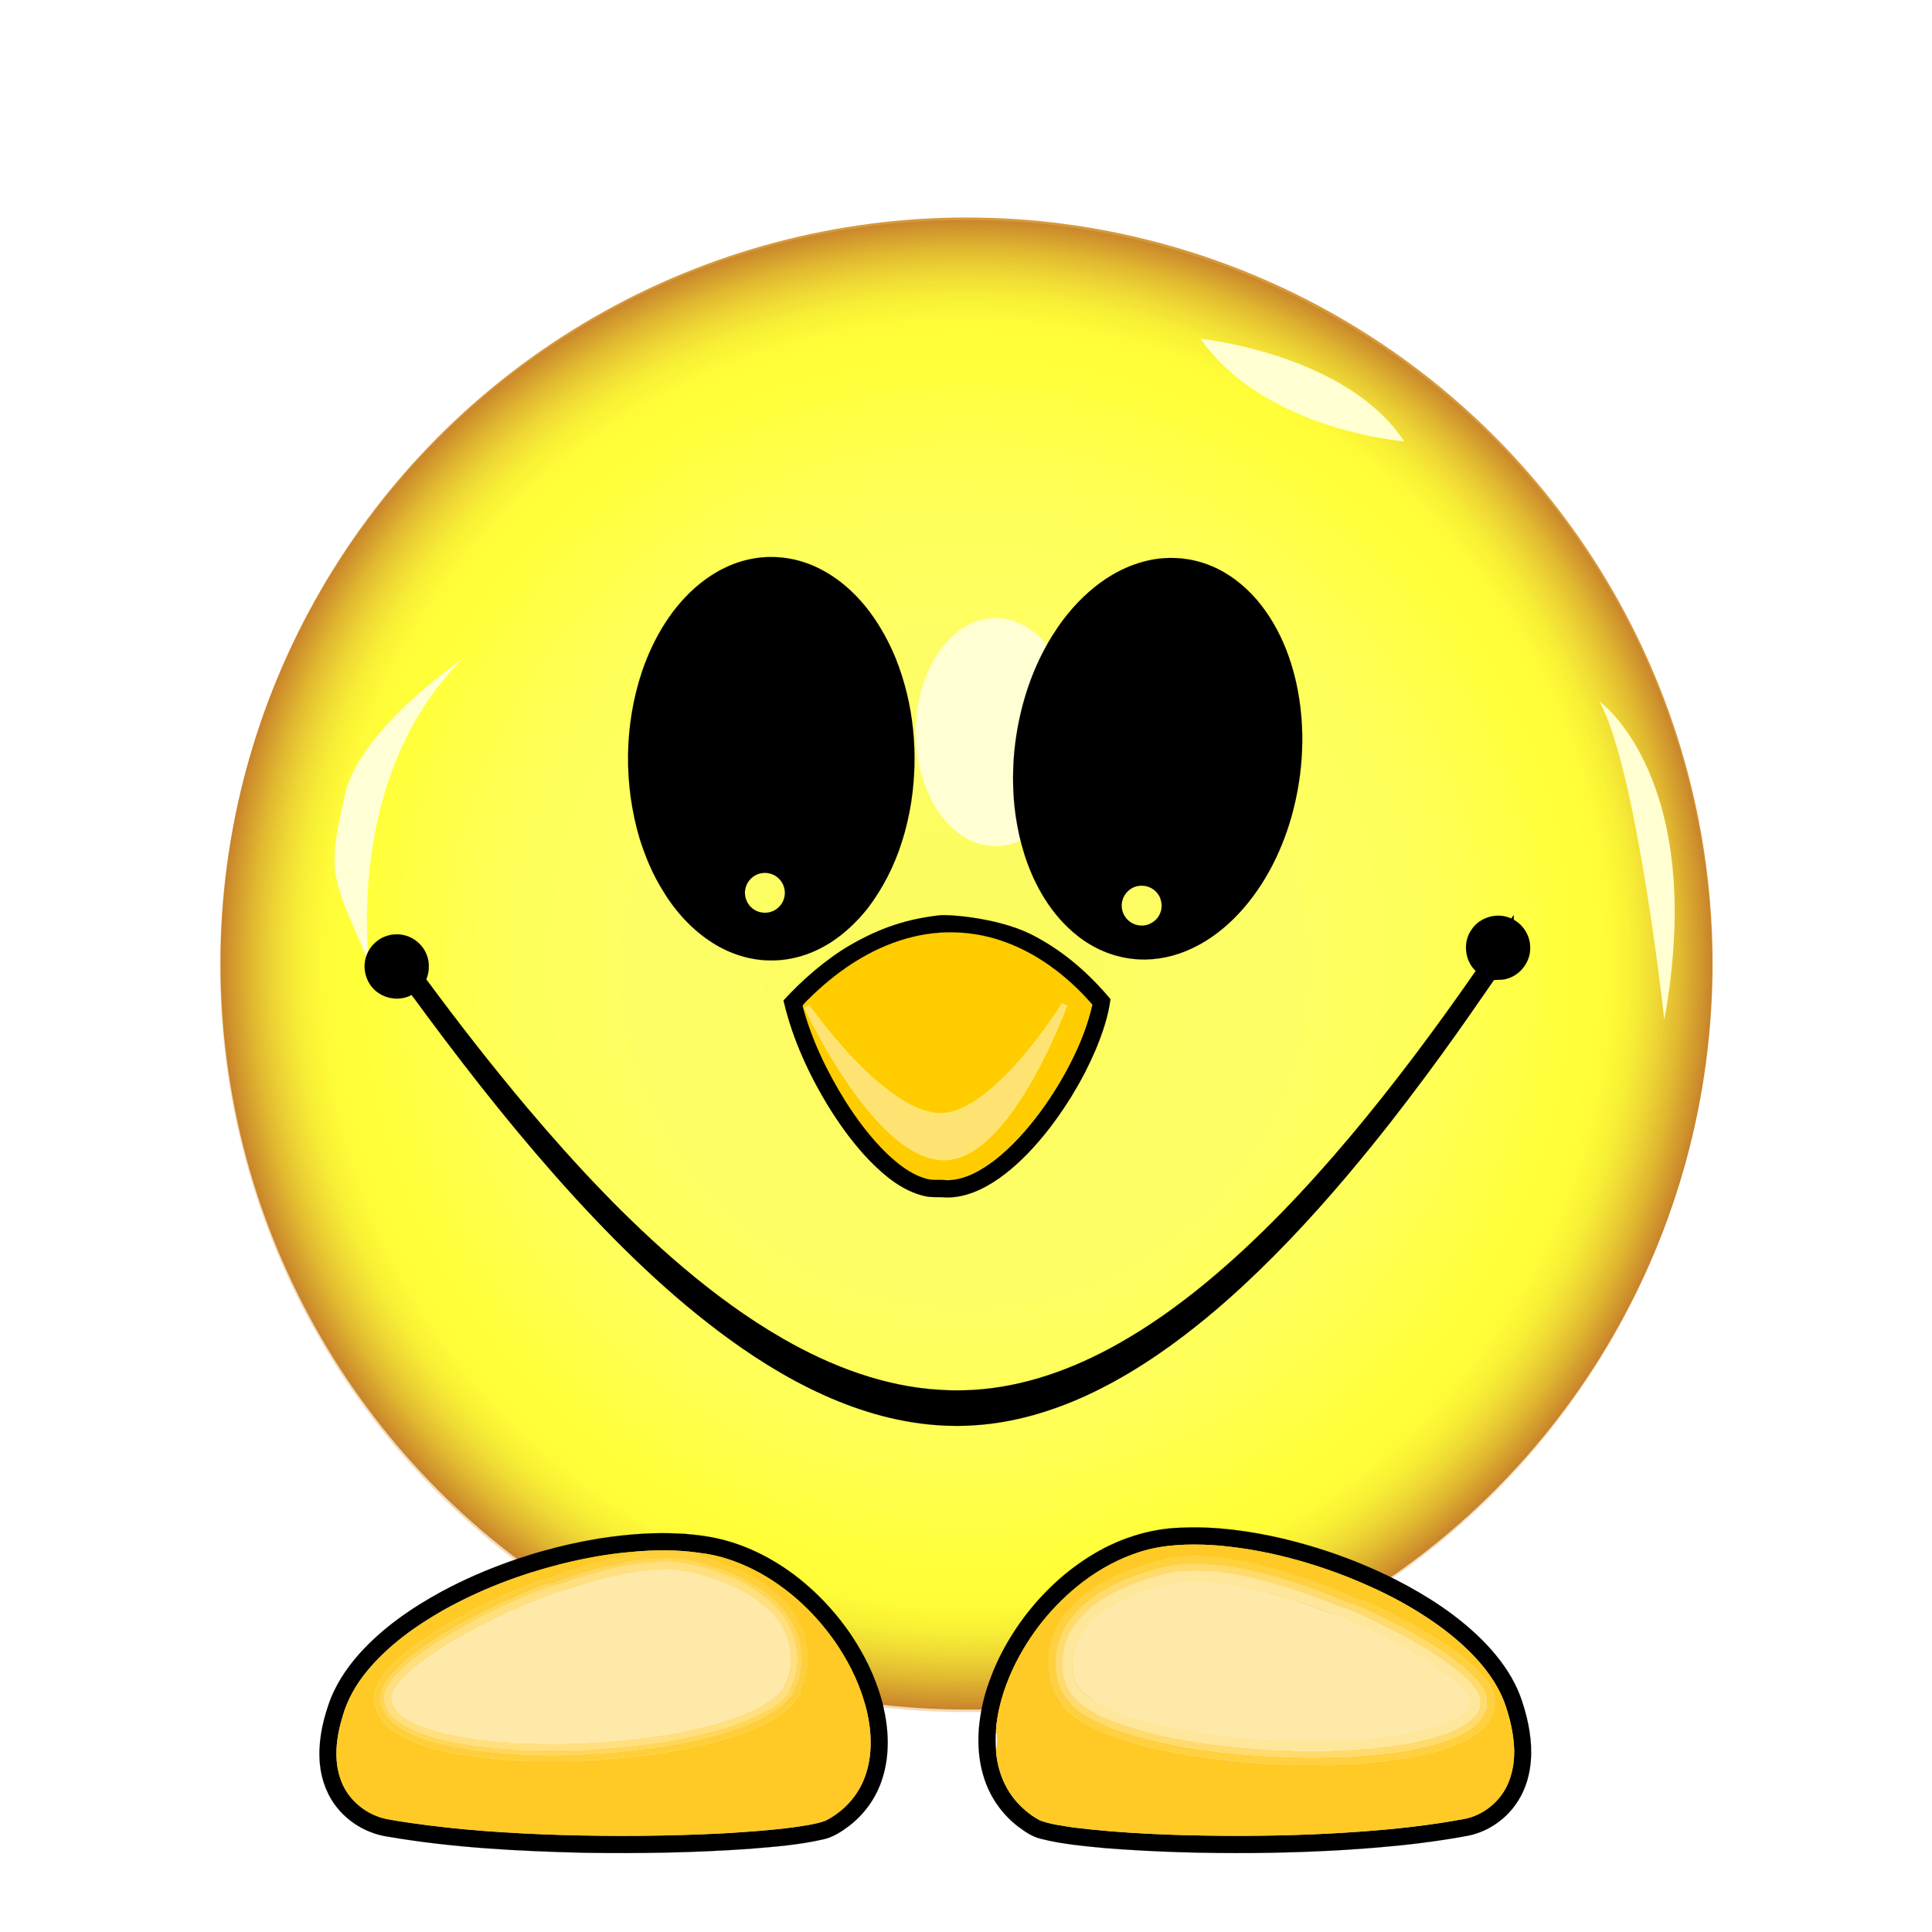 <?xml version="1.0" encoding="UTF-8"?>
<svg enable-background="new 0 0 1920 1920" version="1.1" viewBox="0 0 1920 1920" xml:space="preserve" xmlns="http://www.w3.org/2000/svg" xmlns:xlink="http://www.w3.org/1999/xlink"><defs><filter id="f" x="-.429" y="-.18" width="1.858" height="1.359" color-interpolation-filters="sRGB"><feGaussianBlur stdDeviation="22.602"/></filter><filter id="e" x="-.514" y="-.36" width="2.029" height="1.72" color-interpolation-filters="sRGB"><feGaussianBlur stdDeviation="34.006"/></filter><filter id="d" x="-.2" y="-.398" width="1.401" height="1.795" color-interpolation-filters="sRGB"><feGaussianBlur stdDeviation="16.899"/></filter><filter id="c" x="-.577" y="-.137" width="2.155" height="1.273" color-interpolation-filters="sRGB"><feGaussianBlur stdDeviation="18"/></filter><radialGradient id="a" cx="991.02" cy="960" r="741.4" gradientTransform="translate(-.571 2.451)" gradientUnits="userSpaceOnUse"><stop stop-color="#f5f530" offset="0"/><stop stop-color="#f8f864" offset=".329"/><stop stop-color="#f8f872" offset=".433"/><stop stop-color="#ffff5c" offset=".495"/><stop stop-color="#FFFF6F" offset=".622"/><stop stop-color="#FFFF58" offset=".756"/><stop stop-color="#FFFF4A" offset=".821"/><stop stop-color="#FEFC4A" offset=".863"/><stop stop-color="#F9F248" offset=".897"/><stop stop-color="#F2E046" offset=".928"/><stop stop-color="#E8C842" offset=".958"/><stop stop-color="#DBA93D" offset=".987"/><stop stop-color="#D4983B" offset="1"/></radialGradient><filter id="b" color-interpolation-filters="sRGB"><feBlend in2="SourceGraphic" mode="multiply" result="blend"/></filter></defs><radialGradient id="g" cx="991.02" cy="960" r="741.4" gradientUnits="userSpaceOnUse"><stop stop-color="#FFFF81" offset="0"/><stop stop-color="#FFFF81" offset=".329"/><stop stop-color="#FFFF81" offset=".383"/><stop stop-color="#FFFF7C" offset=".495"/><stop stop-color="#FFFF6F" offset=".622"/><stop stop-color="#FFFF58" offset=".756"/><stop stop-color="#FFFF4A" offset=".821"/><stop stop-color="#FEFC4A" offset=".863"/><stop stop-color="#F9F248" offset=".897"/><stop stop-color="#F2E046" offset=".928"/><stop stop-color="#E8C842" offset=".958"/><stop stop-color="#DBA93D" offset=".987"/><stop stop-color="#D4983B" offset="1"/></radialGradient><g transform="translate(-30.451 -2.451)"><circle cx="991.02" cy="960" r="741.4" fill="url(#g)"/><circle cx="990.45" cy="962.45" r="741.4" fill="url(#a)" filter="url(#b)" opacity=".598"/><path d="m397.41 960s-25.5-184.5 92-302c0 0-101 68-116.13 134-18.677 81.487-12.873 81 24.127 168z" fill="#ffffd5" filter="url(#f)"/><ellipse cx="1019.9" cy="730.04" rx="79.333" ry="113.33" fill="#ffffd3" filter="url(#e)"/><path d="m780.91 557.25c19.48-3.14 39.77-0.35 57.86 7.48 22.53 9.77 41.59 26.49 56.15 46.1 10.46 14.04 18.9 29.53 25.57 45.71 18.12 45.17 22.85 95.31 15.45 143.29-2.13 13.57-5.23 26.99-9.48 40.05-7.5 23.45-18.84 45.69-33.77 65.29-10.52 13.14-22.79 24.97-37.01 34.06-17.37 11.07-37.73 17.72-58.42 17.68-20.78 0.15-41.34-6.39-58.78-17.56-20.28-12.89-36.84-31.14-49.17-51.66-10.08-15.99-17.43-33.55-23.1-51.53-16.17-54.14-15.55-113.32 2.47-166.92 11.42-33.07 29.98-64.6 57.44-86.81 15.78-12.77 34.63-22.07 54.79-25.18m4.9 313.22c-6.9 1.64-12.66 7.27-14.4 14.16-2.2 7.77 1 16.72 7.68 21.29 5.94 4.35 14.33 4.84 20.81 1.4 5.09-2.77 9.01-7.76 10.12-13.48 1.46-6.52-0.72-13.73-5.59-18.31-4.75-4.82-12.1-6.72-18.62-5.06z" stroke="#000" stroke-width=".094"/><path d="m1172.4 559.26c20.51-4.45 42.39-2.48 61.76 5.63 17.59 7.24 32.89 19.33 45.28 33.66 7.78 9.18 14.53 19.22 20.16 29.86 8.81 16.44 14.87 34.24 18.98 52.41 9.72 43.9 7.44 90.14-4.71 133.32-10.68 37.49-29.3 73.33-57.05 101.02-13.91 13.79-30.2 25.36-48.42 32.69-16.73 6.69-35.08 9.65-53.02 7.4-19.69-2.22-38.51-10.45-53.99-22.72-26.11-20.51-43.34-50.48-53.14-81.81-3.65-11.82-6.43-23.91-8.23-36.15-3.12-20.87-3.49-42.09-1.76-63.1 3.02-32.85 11.39-65.32 25.74-95.07 3.67-7.49 7.61-14.85 12.04-21.93 3.48-5.44 7.04-10.84 10.93-16.01 2.92-3.76 5.87-7.52 9.03-11.09 4.95-5.63 10.22-10.98 15.81-15.98 7.43-6.67 15.49-12.64 24.11-17.69 11.29-6.7 23.64-11.62 36.48-14.44m-12.61 324.02c-9.23 2.36-15.83 12.04-14.46 21.5 0.85 8.4 7.68 15.73 16.01 17.15 8.73 1.87 18.22-3.11 21.8-11.26 3.48-7.42 1.7-16.91-4.3-22.51-4.89-4.87-12.44-6.73-19.05-4.88z" stroke="#000" stroke-width=".094"/><path d="m1532.3 915.3c0.74-1.18 1.55-2.32 2.54-3.3-0.06 1.5-0.08 3.01-0.01 4.54 9.72 5.33 16.15 16.04 16.29 27.13 0.53 13.91-9.15 27.37-22.53 31.22-4.33 1.63-9.06 1.13-13.45 1.49-17.22 24.88-34.42 49.81-52.25 74.28-10.61 14.55-21.3 29.05-32.24 43.36-11.76 15.48-23.73 30.8-35.96 45.92-35.22 43.6-72.32 85.76-112.59 124.79-19.88 19.29-40.54 37.79-62.2 55.06-33.72 26.92-69.93 51.05-109.15 69.21-35.17 16.18-72.97 27.42-111.73 29.87-40.96 2.84-82.19-4.37-120.71-18.21-39.38-14.09-76.15-34.69-110.5-58.39-61.32-42.54-115.41-94.56-165.79-149.39-52.43-57.35-100.78-118.31-147.06-180.7-5.24-6.95-10.2-14.11-15.55-20.96-12.97 7.16-30.5 3.36-39.61-8.24-6.69-8.3-8.82-20-5.4-30.1 2.31-7.2 7.38-13.35 13.77-17.32 4.88-2.86 10.47-4.53 16.13-4.55 10.79-0.27 21.38 5.48 27.21 14.53 5.79 8.79 6.65 20.45 2.53 30.1 32.1 43.47 65.32 86.13 100.13 127.46 47.74 56.53 98.46 110.85 154.94 158.79 31.07 26.25 63.94 50.53 99.24 70.82 47.83 27.5 101.02 47.83 156.53 50.96 10.89 0.75 21.81 0.67 32.7 0.06 50.67-2.97 99.45-20.74 143.43-45.43 31.18-17.45 60.35-38.31 87.89-61.04 52.65-43.48 99.64-93.39 143.58-145.54 10.75-12.81 21.33-25.77 31.73-38.87 10.38-13.1 20.63-26.31 30.71-39.65 21.28-28.17 41.92-56.81 62.06-85.8-11-10.43-12.93-28.77-4.09-41.13 8.25-12.51 25.88-17.47 39.41-10.97z" stroke="#000" stroke-width=".094"/><path d="m1113 1549.4c27.29-17.18 58.87-27.88 91.23-28.76 33.97-1.53 67.93 3.15 100.96 10.84 23.88 5.7 47.39 12.99 70.23 22 3.98 1.59 7.98 3.15 11.91 4.87 5.39 2.3 10.78 4.63 16.08 7.15 4.71 2.23 9.46 4.39 14.09 6.81 31.01 15.85 60.72 34.98 85.55 59.59 12.98 13.01 24.61 27.58 32.9 44.06 5.33 10.35 8.79 21.53 11.65 32.78 4.62 18.86 6.37 38.83 1.98 57.91-3.19 14.17-10.14 27.55-20.26 38.01-11.26 11.64-26.18 19.85-42.19 22.52-29.09 5.35-58.48 8.85-87.94 11.32-40.88 3.47-81.9 5.02-122.92 5.45-49.37 0.36-98.77-0.96-147.98-4.9-21.15-2.06-42.47-3.88-63.12-9.14-8.62-1.95-16-7.04-22.94-12.25-14.37-11.02-25.61-26.07-31.98-43.02-8.36-21.94-9.12-46.19-5.09-69.14 0.03-0.17 0.07-0.49 0.1-0.66 0.44-3.23 1.18-6.4 1.89-9.57 0.59-2.68 1.36-5.31 1.97-7.97 3.12-10.97 7.13-21.68 11.83-32.08 6.42-14 14.24-27.34 23.1-39.94 9.04-12.69 19.18-24.6 30.37-35.44 11.74-11.48 24.7-21.69 38.58-30.44m50.31-4.71c-20.36 6.47-39.42 16.76-56.42 29.65-30.12 22.92-54.43 53.37-70.34 87.7-8.61 18.99-15 39.34-16.29 60.22-0.6 6.58-0.59 13.23 0.04 19.81 1.3 19.26 8.67 38.44 21.98 52.62 6.41 6.78 13.8 12.76 22.13 17 10.58 3.82 21.87 5.09 32.92 6.87 49.41 6.02 99.23 7.84 148.97 8.24 45.37 0.29 90.76-0.81 136-4.14 34.22-2.47 68.4-6.12 102.16-12.39 14.12-2.38 27.06-10.34 36.1-21.38 10.57-12.85 14.74-29.82 14.68-46.19-0.31-14.97-3.49-29.74-8.18-43.9-4.37-13.63-11.74-26.13-20.49-37.38-11.65-14.94-25.75-27.8-40.77-39.27-29.54-22.31-62.75-39.4-97.12-52.94-42.64-16.6-87.55-27.97-133.26-31.25-24.16-1.3-48.87-0.64-72.11 6.73z" stroke="#000" stroke-width=".094"/><path d="m670.35 1526.6c11.96-0.65 23.96-0.78 35.92-0.03 1.49 0.05 2.99 0.11 4.49 0.15 6.68 0.71 13.4 1.19 20.04 2.28 37.2 5.37 71.77 23.29 100.2 47.48 17.05 14.54 32.09 31.4 44.73 49.89 8.44 12.62 15.92 25.9 21.89 39.88 3.93 9.37 7.28 18.99 9.93 28.81 0.27 1.33 0.55 2.62 0.87 4 0.13 0.71 0.29 1.44 0.46 2.2 5.23 23.45 5.57 48.53-2.47 71.41-6.04 17.5-17.38 33.06-32.08 44.31-7.8 5.92-16.26 11.43-25.99 13.47-23.97 5.49-48.58 7.34-73.02 9.36-54.58 3.84-109.34 4.76-164.04 3.9-65.25-1.55-130.69-4.94-195.12-15.95-19.12-2.75-37.13-12.72-49.55-27.51-10.59-12.44-16.64-28.34-18.23-44.51-1.93-19.89 1.92-39.9 8.36-58.67 6.29-19.07 17.53-36.16 30.8-51.09 23.04-25.71 51.85-45.59 82.04-61.99 21.67-11.7 44.33-21.5 67.52-29.74 4.79-1.78 9.68-3.28 14.53-4.88 0.95-0.34 1.91-0.66 2.88-0.94 9.54-3.03 19.2-5.69 28.9-8.19 5.34-1.38 10.73-2.56 16.11-3.8 8.65-1.86 17.33-3.54 26.07-4.99 14.83-2.3 29.77-4.02 44.76-4.85m-12.51 18.15c-23.44 1.93-46.69 6.26-69.53 11.89-40.71 10.32-80.34 25.36-117.02 45.88-28.16 16.01-55.03 35.27-75.8 60.37-10.93 13.21-19.68 28.38-24.4 44.93-6.37 20.75-9.5 43.89-1.46 64.64 7.13 18.74 24.28 32.9 43.71 37.36 7.62 1.57 15.33 2.7 23.03 3.87 50.33 7.43 101.18 10.69 152 12.28 53.66 1.56 107.4 1.12 161.01-1.63 23.35-1.41 46.71-2.99 69.91-6.06 10.44-1.58 21.07-2.86 31.09-6.33 18.07-8.87 32.73-24.74 39.59-43.73 7.76-21.12 6.88-44.46 1.73-66.07-5.38-22.43-15.28-43.61-27.86-62.88-21.11-32.07-49.98-59.4-84.32-76.85-16.84-8.41-35.05-14.68-53.78-16.71-22.43-3.39-45.35-3.06-67.9-0.96z" stroke="#000" stroke-width=".094"/><g stroke-width=".094"><path d="m588.27 1556.7c22.84-5.63 46.09-9.96 69.53-11.89 3.86 2.1 8.42 0.14 12.37 1.58-21.07 1.38-41.57 6.9-61.84 12.51-36.41 10.75-71.47 25.68-105.46 42.51-24.89 13.35-49.74 27.28-71.52 45.43-5.96 4.67-10.9 10.46-16.39 15.66-7.07 8.06-12.33 18.28-12.52 29.19 0.63 6.98 3.13 13.8 7.45 19.36 8.19 11.52 21.36 17.74 33.97 23.2 21.78 8.32 44.93 12.27 68.01 14.95 10.77 1.04 21.53 2.71 32.37 2.51 4.97 0.47 9.92 1.49 14.95 1.01 15.02 0.1 30.05-0.1 45.07 0.08 4.01-0.15 7.93-1.33 11.97-1.08 4.47 0.25 8.94-0.1 13.39-0.61 13.91-0.85 27.73-2.72 41.58-4.19 11.46-1.02 22.7-3.56 34.05-5.33 17.49-3.4 35-7.1 51.85-12.95 11.37-3.27 22.37-7.75 32.85-13.23 9.26-4.11 17.52-10.18 25.08-16.86 13.37-12.2 19.25-30.96 18.18-48.73 0.51-7.68-1.64-15.12-3.57-22.45-1.4-5.18-4.03-9.88-6.37-14.66-11.09-21.27-31.15-36.08-51.99-46.99-16.95-8.05-34.74-14.3-53.02-18.56 2.53-0.09 5.09-0.36 7.44-1.39 18.73 2.03 36.94 8.3 53.78 16.71 34.34 17.45 63.21 44.78 84.32 76.85 12.58 19.27 22.48 40.45 27.86 62.88 5.15 21.61 6.03 44.95-1.73 66.07-6.86 18.99-21.52 34.86-39.59 43.73-10.02 3.47-20.65 4.75-31.09 6.33-23.2 3.07-46.56 4.65-69.91 6.06-53.61 2.75-107.35 3.19-161.01 1.63-50.82-1.59-101.67-4.85-152-12.28-7.7-1.17-15.41-2.3-23.03-3.87-19.43-4.46-36.58-18.62-43.71-37.36-8.04-20.75-4.91-43.89 1.46-64.64 4.72-16.55 13.47-31.72 24.4-44.93 20.77-25.1 47.64-44.36 75.8-60.37 36.68-20.52 76.31-35.56 117.02-45.88z" fill="#ffca25" stroke="#ffca25"/><path d="m657.8 1544.8c22.55-2.1 45.47-2.43 67.9 0.96-2.35 1.03-4.91 1.3-7.44 1.39 18.28 4.26 36.07 10.51 53.02 18.56 20.84 10.91 40.9 25.72 51.99 46.99 2.34 4.78 4.97 9.48 6.37 14.66 1.93 7.33 4.08 14.77 3.57 22.45 1.07 17.77-4.81 36.53-18.18 48.73-7.56 6.68-15.82 12.75-25.08 16.86-10.48 5.48-21.48 9.96-32.85 13.23-16.85 5.85-34.36 9.55-51.85 12.95-11.35 1.77-22.59 4.31-34.05 5.33-13.85 1.47-27.67 3.34-41.58 4.19-4.45 0.51-8.92 0.86-13.39 0.61-4.04-0.25-7.96 0.93-11.97 1.08-15.02-0.18-30.05 0.02-45.07-0.08-5.03 0.48-9.98-0.54-14.95-1.01-10.84 0.2-21.6-1.47-32.37-2.51-23.08-2.68-46.23-6.63-68.01-14.95-12.61-5.46-25.78-11.68-33.97-23.2-4.32-5.56-6.82-12.38-7.45-19.36 0.19-10.91 5.45-21.13 12.52-29.19 5.49-5.2 10.43-10.99 16.39-15.66 21.78-18.15 46.63-32.08 71.52-45.43 33.99-16.83 69.05-31.76 105.46-42.51 20.27-5.61 40.77-11.13 61.84-12.51-3.95-1.44-8.51 0.52-12.37-1.58m28.81 6.28c-4.36 0.88-8.85 0.04-13.21 0.91-25.9 2.6-51.26 9.15-76.06 16.9-20.71 7-41.29 14.58-61.15 23.78-9.76 3.87-18.77 9.37-28.39 13.56-10.72 5.44-21.29 11.15-31.59 17.34-6.97 3.51-12.99 8.57-19.82 12.34-12.07 8.75-24.71 17.19-34.42 28.62-5.39 4.91-9.28 11.37-11.94 18.12-3.35 9.81 0.75 20.5 7.41 27.9 6.29 6.82 14.54 11.33 22.83 15.25 20.84 9.17 43.45 13.35 65.89 16.43 10.7 1.18 21.4 2.54 32.16 2.84 11.54 2.06 23.4-0.15 34.97 1.77 3.99 0.03 8-0.16 12-0.07 11.55-1.9 23.39 0.28 34.95-1.67 3.96-0.46 7.99 0.23 11.93-0.58 4.54-0.99 9.25-0.12 13.79-1.16 33.14-3.28 66.26-8.21 98.35-17.28 17.3-5.08 34.46-11.12 50.18-20.08 8.85-5.86 18.14-11.92 23.81-21.17 6.36-9.04 8.55-20.25 9.13-31.1 0.26-18.65-6.58-37.21-18.65-51.4-13.63-16.95-33.05-27.79-52.64-36.45-9.51-3.74-19.21-6.95-28.97-9.94-9.19-2.15-18.45-4.66-27.95-4.48-4.21-0.28-8.42-1.48-12.61-0.38z" fill="#ffcf3b" stroke="#ffcf3b"/><path d="m686.61 1551.1c4.19-1.1 8.4 0.1 12.61 0.38 9.5-0.18 18.76 2.33 27.95 4.48 9.76 2.99 19.46 6.2 28.97 9.94 19.59 8.66 39.01 19.5 52.64 36.45 12.07 14.19 18.91 32.75 18.65 51.4-0.58 10.85-2.77 22.06-9.13 31.1-5.67 9.25-14.96 15.31-23.81 21.17-15.72 8.96-32.88 15-50.18 20.08-32.09 9.07-65.21 14-98.35 17.28-4.54 1.04-9.25 0.17-13.79 1.16-3.94 0.81-7.97 0.12-11.93 0.58-11.56 1.95-23.4-0.23-34.95 1.67-4-0.09-8.01 0.1-12 0.07-11.57-1.92-23.43 0.29-34.97-1.77-10.76-0.3-21.46-1.66-32.16-2.84-22.44-3.08-45.05-7.26-65.89-16.43-8.29-3.92-16.54-8.43-22.83-15.25-6.66-7.4-10.76-18.09-7.41-27.9 2.66-6.75 6.55-13.21 11.94-18.12 9.71-11.43 22.35-19.87 34.42-28.62 6.83-3.77 12.85-8.83 19.82-12.34 10.3-6.19 20.87-11.9 31.59-17.34 9.62-4.19 18.63-9.69 28.39-13.56 19.86-9.2 40.44-16.78 61.15-23.78 24.8-7.75 50.16-14.3 76.06-16.9 4.36-0.87 8.85-0.03 13.21-0.91m-0.88 3.39c-3.75 1.2-7.7 0.55-11.56 0.78-5.8 0.97-11.63 1.63-17.48 2.18-11.18 2.39-22.46 4.34-33.48 7.41-37.01 9.89-72.81 23.96-107.16 40.81-6.03 3.28-12.64 5.59-18.14 9.8-22.33 12.33-44.54 25.37-63.89 42.13-3.05 3.63-7.36 5.95-10.01 9.95-5.56 5.53-10.11 12.47-11.28 20.36-0.82 6.67 2.2 13.08 5.85 18.45 3.67 4.94 9.33 7.46 14.37 10.69 11.37 6.85 24.24 10.65 36.97 14.13 19.48 4.45 39.33 7.53 59.28 8.68 5.65 1.2 11.47 0.19 17.11 1.48 12.64 0.49 25.32 0.19 37.98 0.33 10.65-0.36 21.36 0.5 31.96-0.8 33.2-1.56 66.38-5.45 98.97-12.27 22.6-4.79 45.17-10.74 66.09-20.74 4.23-1.59 7.79-4.53 12.05-6.07 4.59-1.64 8.26-4.92 11.99-7.93 3-3.03 6.64-5.65 8.42-9.64 10.65-15.54 11.59-36.25 5.74-53.77-1.51-6.26-5.09-11.68-7.47-17.59-8.93-13.78-21.8-24.62-35.82-32.95-3.77-3.19-8.39-4.97-12.71-7.24-17.82-7.86-36.46-14.42-55.78-17.22-2.78-0.63-5.64 0.06-8.41-0.4-4.42-1.14-9.1-1.1-13.59-0.56z" fill="#ffd659" stroke="#ffd659"/><path d="m685.73 1554.5c4.49-0.54 9.17-0.58 13.59 0.56 2.77 0.46 5.63-0.23 8.41 0.4 19.32 2.8 37.96 9.36 55.78 17.22 4.32 2.27 8.94 4.05 12.71 7.24 14.02 8.33 26.89 19.17 35.82 32.95 2.38 5.91 5.96 11.33 7.47 17.59 5.85 17.52 4.91 38.23-5.74 53.77-1.78 3.99-5.42 6.61-8.42 9.64-3.73 3.01-7.4 6.29-11.99 7.93-4.26 1.54-7.82 4.48-12.05 6.07-20.92 10-43.49 15.95-66.09 20.74-32.59 6.82-65.77 10.71-98.97 12.27-10.6 1.3-21.31 0.44-31.96 0.8-12.66-0.14-25.34 0.16-37.98-0.33-5.64-1.29-11.46-0.28-17.11-1.48-19.95-1.15-39.8-4.23-59.28-8.68-12.73-3.48-25.6-7.28-36.97-14.13-5.04-3.23-10.7-5.75-14.37-10.69-3.65-5.37-6.67-11.78-5.85-18.45 1.17-7.89 5.72-14.83 11.28-20.36 2.65-4 6.96-6.32 10.01-9.95 19.35-16.76 41.56-29.8 63.89-42.13 5.5-4.21 12.11-6.52 18.14-9.8 34.35-16.85 70.15-30.92 107.16-40.81 11.02-3.07 22.3-5.02 33.48-7.41 5.85-0.55 11.68-1.21 17.48-2.18 3.86-0.23 7.81 0.42 11.56-0.78m-1.13 7.74c-4.2 0.74-8.47 0.69-12.71 1.07-16.72 1.95-33.21 5.38-49.46 9.74-40.16 11.02-78.85 26.97-115.81 46.09-17.22 9.07-34.31 18.53-50.01 30.08-8.88 6.24-17.7 12.72-25.08 20.74-3.99 3.5-6.89 7.98-9.62 12.48-2.46 4.1-2.01 9.2-0.93 13.66 3 6.91 9.07 11.9 15.51 15.5 5.97 3.83 12.85 5.85 19.38 8.53 24.36 7.91 49.89 11.42 75.34 13.41 3.71-0.3 7.33 0.69 11.01 0.97 17.7-0.02 35.39 2.1 53.08 0.51 9.64-0.33 19.34-0.07 28.91-1.44 4.71 0.13 9.42-0.09 14.07-0.92 6.66-0.1 13.27-1 19.86-1.94 9.22-0.49 18.35-2.1 27.45-3.6 12.47-1.44 24.75-4.21 36.99-6.95 20.65-4.52 40.97-10.92 60.05-20.09 10.49-5.99 21.76-12.18 27.95-23.02 3.38-6.55 5.89-13.81 5.54-21.26 2.17-20.21-7.61-40.08-22.08-53.71-6.52-5.97-13.74-11.12-21.18-15.88-18.18-10.15-37.96-17.3-58.27-21.8-9.93-1.39-19.94-3.08-29.99-2.17z" fill="#ffdf7e" stroke="#ffdf7e"/><path d="m684.6 1562.2c10.05-0.91 20.06 0.78 29.99 2.17 20.31 4.5 40.09 11.65 58.27 21.8 7.44 4.76 14.66 9.91 21.18 15.88 14.47 13.63 24.25 33.5 22.08 53.71 0.35 7.45-2.16 14.71-5.54 21.26-6.19 10.84-17.46 17.03-27.95 23.02-19.08 9.17-39.4 15.57-60.05 20.09-12.24 2.74-24.52 5.51-36.99 6.95-9.1 1.5-18.23 3.11-27.45 3.6-6.59 0.94-13.2 1.84-19.86 1.94-4.65 0.83-9.36 1.05-14.07 0.92-9.57 1.37-19.27 1.11-28.91 1.44-17.69 1.59-35.38-0.53-53.08-0.51-3.68-0.28-7.3-1.27-11.01-0.97-25.45-1.99-50.98-5.5-75.34-13.41-6.53-2.68-13.41-4.7-19.38-8.53-6.44-3.6-12.51-8.59-15.51-15.5-1.08-4.46-1.53-9.56 0.93-13.66 2.73-4.5 5.63-8.98 9.62-12.48 7.38-8.02 16.2-14.5 25.08-20.74 15.7-11.55 32.79-21.01 50.01-30.08 36.96-19.12 75.65-35.07 115.81-46.09 16.25-4.36 32.74-7.79 49.46-9.74 4.24-0.38 8.51-0.33 12.71-1.07z" fill="#fee9a9" stroke="#fee9a9"/><path d="m1163.3 1544.7c23.24-7.37 47.95-8.03 72.11-6.73 45.71 3.28 90.62 14.65 133.26 31.25 34.37 13.54 67.58 30.63 97.12 52.94 15.02 11.47 29.12 24.33 40.77 39.27 8.75 11.25 16.12 23.75 20.49 37.38 4.69 14.16 7.87 28.93 8.18 43.9 0.06 16.37-4.11 33.34-14.68 46.19-9.04 11.04-21.98 19-36.1 21.38-33.76 6.27-67.94 9.92-102.16 12.39-45.24 3.33-90.63 4.43-136 4.14-49.74-0.4-99.56-2.22-148.97-8.24-11.05-1.78-22.34-3.05-32.92-6.87-8.33-4.24-15.72-10.22-22.13-17-13.31-14.18-20.68-33.36-21.98-52.62 1.54-4.65 0.82-9.59 0.99-14.38 0.09-1.9-0.47-3.68-1.03-5.43 1.29-20.88 7.68-41.23 16.29-60.22 15.91-34.33 40.22-64.78 70.34-87.7 17-12.89 36.06-23.18 56.42-29.65m47.29 4.5c-1.79 0.3-3.58 0.63-5.38 0.62-8.18-0.18-16.04 2.38-23.98 3.89-17.9 5.03-35.64 11.05-51.97 20.05-9.19 4.28-17.29 10.51-25.22 16.74-5.69 5.65-11.67 11.14-16.23 17.8-6.64 8.61-11.08 18.78-13.76 29.28-2.35 11.19-2.48 22.9-0.61 34.18 2.17 8.72 5.26 17.56 11.51 24.26 3.54 5.47 8.97 9.14 14.04 13.04 6.88 4.62 14.01 8.85 21.58 12.27 25.08 11.17 51.83 18.07 78.76 23.16 28.07 5.12 56.43 8.67 84.85 10.29 8.91 1.93 18.15-0.37 27.05 1.7 14.69 0.24 29.4-0.04 44.09 0.12 3.35-0.03 6.56-1.33 9.94-1.04 10.07 0.41 20.08-0.76 30.04-1.97 9.95-0.38 19.74-2.39 29.66-3.36 17.34-3.39 34.97-6.51 51.29-13.55 8.23-3.21 16.33-7.14 23.2-12.76 9.58-6.88 16.33-18.24 16.55-30.18-0.6-9.5-5.19-18.37-11.51-25.31-3.15-2.57-4.82-6.51-8.36-8.6-7.65-7.08-15.71-13.76-24.35-19.61-18.8-12.73-38.56-23.99-58.84-34.18-6.79-3.79-14.2-6.22-20.98-9.98-8.23-3.96-16.88-6.92-25.09-10.89-15.61-5.86-31.11-11.9-46.97-17.06-22.53-6.77-45.29-13.18-68.65-16.31-6.99-0.9-13.93-2.44-21.01-1.95-6.47-1.16-13.12-1.38-19.65-0.65z" fill="#ffca25" stroke="#ffca25"/><path d="m1210.6 1549.2c6.53-0.73 13.18-0.51 19.65 0.65 7.08-0.49 14.02 1.05 21.01 1.95 23.36 3.13 46.12 9.54 68.65 16.31 15.86 5.16 31.36 11.2 46.97 17.06 8.21 3.97 16.86 6.93 25.09 10.89 6.78 3.76 14.19 6.19 20.98 9.98 20.28 10.19 40.04 21.45 58.84 34.18 8.64 5.85 16.7 12.53 24.35 19.61 3.54 2.09 5.21 6.03 8.36 8.6 6.32 6.94 10.91 15.81 11.51 25.31-0.22 11.94-6.97 23.3-16.55 30.18-6.87 5.62-14.97 9.55-23.2 12.76-16.32 7.04-33.95 10.16-51.29 13.55-9.92 0.97-19.71 2.98-29.66 3.36-9.96 1.21-19.97 2.38-30.04 1.97-3.38-0.29-6.59 1.01-9.94 1.04-14.69-0.16-29.4 0.12-44.09-0.12-8.9-2.07-18.14 0.23-27.05-1.7-28.42-1.62-56.78-5.17-84.85-10.29-26.93-5.09-53.68-11.99-78.76-23.16-7.57-3.42-14.7-7.65-21.58-12.27-5.07-3.9-10.5-7.57-14.04-13.04-6.25-6.7-9.34-15.54-11.51-24.26-1.87-11.28-1.74-22.99 0.61-34.18 2.68-10.5 7.12-20.67 13.76-29.28 4.56-6.66 10.54-12.15 16.23-17.8 7.93-6.23 16.03-12.46 25.22-16.74 16.33-9 34.07-15.02 51.97-20.05 7.94-1.51 15.8-4.07 23.98-3.89 1.8 0.01 3.59-0.32 5.38-0.62m-6.91 8c-17.64 2.06-34.8 7.19-51.28 13.72-18.28 7.29-35.79 17.17-49.92 31.01-2.95 2.72-5.1 6.13-7.71 9.15-13.08 16.41-18.3 38.72-14.03 59.25 1.87 9 5.97 17.75 12.74 24.12 6.46 6.87 14.45 12.13 22.84 16.35 8.55 4.87 17.74 8.5 27.02 11.75 43.83 14.61 89.9 21.14 135.82 24.58 18.9 1.4 37.84 1.69 56.76 2.1 5.41-0.68 10.86-0.06 16.3-0.4 7.32-0.7 14.71 0.12 22.02-0.93 25.2-1.46 50.47-4.06 75.03-10.22 15.5-4.12 31.36-8.83 44.41-18.51 6.68-4.86 11.94-11.78 14.15-19.79 0.37-3.69 0.47-7.46-0.15-11.11-2.04-6.03-5.62-11.44-9.66-16.3-4.84-4.84-9.46-9.95-14.98-14.03-16.1-13.1-33.84-24.05-51.99-34.06-35.62-19.52-73.16-35.43-111.68-48.27-37.36-11.58-76.3-21.25-115.69-18.41z" fill="#ffd03f" stroke="#ffd03f"/><path d="m1203.7 1557.2c39.39-2.84 78.33 6.83 115.69 18.41 38.52 12.84 76.06 28.75 111.68 48.27 18.15 10.01 35.89 20.96 51.99 34.06 5.52 4.08 10.14 9.19 14.98 14.03 4.04 4.86 7.62 10.27 9.66 16.3 0.62 3.65 0.52 7.42 0.15 11.11-2.21 8.01-7.47 14.93-14.15 19.79-13.05 9.68-28.91 14.39-44.41 18.51-24.56 6.16-49.83 8.76-75.03 10.22-7.31 1.05-14.7 0.23-22.02 0.93-5.44 0.34-10.89-0.28-16.3 0.4-18.92-0.41-37.86-0.7-56.76-2.1-45.92-3.44-91.99-9.97-135.82-24.58-9.28-3.25-18.47-6.88-27.02-11.75-8.39-4.22-16.38-9.48-22.84-16.35-6.77-6.37-10.87-15.12-12.74-24.12-4.27-20.53 0.95-42.84 14.03-59.25 2.61-3.02 4.76-6.43 7.71-9.15 14.13-13.84 31.64-23.72 49.92-31.01 16.48-6.53 33.64-11.66 51.28-13.72m12.96 6c-1.8 0.2-3.55 0.82-5.35 0.71-5.26-0.65-10.52 0.36-15.67 1.27-11.74 1.91-23.01 5.84-34.23 9.62-16.65 5.72-32.39 13.99-46.3 24.78-9.88 9-19.48 19.02-24.28 31.75-4.09 9.2-4.83 19.41-4.76 29.35 0.68 6.88 2.49 13.67 5.29 19.99 3.44 5.66 7.55 11.11 13.23 14.72 8.78 7.23 19.15 12.06 29.56 16.44 50.73 19.52 105.27 25.89 159.14 29.5 7.14 0.57 14.35-0.37 21.44 0.89 11.52 0.47 23.07 0.07 34.6 0.23 4.72 0.19 9.3-1.34 14.03-0.95 8.78 0.33 17.49-0.94 26.24-1.38 27.18-2.51 54.61-6.28 80.32-15.87 8.71-3.68 17.73-7.62 24.17-14.8 4.99-4.32 8.38-11.05 7.04-17.74-0.91-7.28-6.25-12.73-10.64-18.19-3.01-3.69-7.15-6.17-10.51-9.48-23.25-18.87-49.55-33.53-76.36-46.66-9.16-4.73-18.5-9.1-27.99-13.13-37.39-15.92-76.03-29.44-116.05-36.94-10.41-1.2-20.71-3.87-31.26-3.37-3.93 0.29-7.76-0.99-11.66-0.74z" fill="#ffda6c" stroke="#ffda6c"/><path d="m1203.6 1574.1c5.18-0.87 10.47-0.29 15.7-0.48 5.13 0.21 10.33-0.49 15.41 0.56 10.15 1.6 20.43 2.51 30.46 4.82 11.24 1.64 22.02 5.34 33.07 7.93 8.26 2.59 16.67 4.78 24.67 8.19 7.6 1.98 14.84 5.08 22.23 7.73 4.63 1.5 8.73 4.32 13.52 5.45 8.5 3.41 16.96 6.99 25.34 10.71 4.48 2.78 9.77 3.89 14.12 6.91 3.58 2.39 7.59 4 11.59 5.57 8.61 5 17.72 9.15 25.98 14.78 8.27 4.51 16.27 9.53 23.92 15.04 6.57 4.78 13.35 9.32 19.02 15.2 2.52 2.79 5.48 5.15 7.89 8.05 1.82 2.92 3.41 6.02 4.69 9.24-0.77 5.02-3.92 10.12-8.64 12.33-3.76 3.29-8.56 4.85-12.91 7.17-4.86 2.53-10.31 3.45-15.28 5.72-8.96 2.1-17.93 4.28-26.97 6.07-8.59 1.95-17.42 2.24-26.07 3.75-4.4-0.05-8.65 1.38-13.03 1.09-4.06-0.32-7.96 1.16-12 1.03-3.06-0.16-5.99 0.78-9 0.98-22.68-0.01-45.36 0.02-68.04-0.02-2.72-0.09-5.33-1.05-8.04-0.96-5.03 0.23-9.91-1.37-14.94-1.03-4.39 0.45-8.58-1.38-12.95-1.04-24.05-2.05-47.94-6.08-71.7-10.48-3.99-1.91-8.5-1.93-12.69-3.1-23-5.65-46.13-12.92-66.08-26-3.77-2.5-6.55-6.15-9.84-9.19-5-5.56-5.82-13.27-6.82-20.34-0.72-5.64 0.75-11.16 1.37-16.71 3-12.46 10.42-23.53 19.86-32.1 4.86-5.03 11.13-8.29 16.86-12.19 10.8-6.51 22.38-11.65 34.32-15.72 7.56-2.21 14.93-5.09 22.7-6.53 4.09-0.81 8.19-1.55 12.28-2.43z" fill="#fee9a9" stroke="#fee9a9"/><path d="m1216.6 1563.2c3.9-0.25 7.73 1.03 11.66 0.74 10.55-0.5 20.85 2.17 31.26 3.37 40.02 7.5 78.66 21.02 116.05 36.94 9.49 4.03 18.83 8.4 27.99 13.13 26.81 13.13 53.11 27.79 76.36 46.66 3.36 3.31 7.5 5.79 10.51 9.48 4.39 5.46 9.73 10.91 10.64 18.19 1.34 6.69-2.05 13.42-7.04 17.74-6.44 7.18-15.46 11.12-24.17 14.8-25.71 9.59-53.14 13.36-80.32 15.87-8.75 0.44-17.46 1.71-26.24 1.38-4.73-0.39-9.31 1.14-14.03 0.95-11.53-0.16-23.08 0.24-34.6-0.23-7.09-1.26-14.3-0.32-21.44-0.89-53.87-3.61-108.41-9.98-159.14-29.5-10.41-4.38-20.78-9.21-29.56-16.44-5.68-3.61-9.79-9.06-13.23-14.72-2.8-6.32-4.61-13.11-5.29-19.99-0.07-9.94 0.67-20.15 4.76-29.35 4.8-12.73 14.4-22.75 24.28-31.75 13.91-10.79 29.65-19.06 46.3-24.78 11.22-3.78 22.49-7.71 34.23-9.62 5.15-0.91 10.41-1.92 15.67-1.27 1.8 0.11 3.55-0.51 5.35-0.71m-13.06 10.83c-4.09 0.88-8.19 1.62-12.28 2.43-7.77 1.44-15.14 4.32-22.7 6.53-11.94 4.07-23.52 9.21-34.32 15.72-5.73 3.9-12 7.16-16.86 12.19-9.44 8.57-16.86 19.64-19.86 32.1-0.62 5.55-2.09 11.07-1.37 16.71 1 7.07 1.82 14.78 6.82 20.34 3.29 3.04 6.07 6.69 9.84 9.19 19.95 13.08 43.08 20.35 66.08 26 4.19 1.17 8.7 1.19 12.69 3.1 23.76 4.4 47.65 8.43 71.7 10.48 4.37-0.34 8.56 1.49 12.95 1.04 5.03-0.34 9.91 1.26 14.94 1.03 2.71-0.09 5.32 0.87 8.04 0.96 22.68 0.04 45.36 0.01 68.04 0.02 3.01-0.2 5.94-1.14 9-0.98 4.04 0.13 7.94-1.35 12-1.03 4.38 0.29 8.63-1.14 13.03-1.09 8.65-1.51 17.48-1.8 26.07-3.75 9.04-1.79 18.01-3.97 26.97-6.07 4.97-2.27 10.42-3.19 15.28-5.72 4.35-2.32 9.15-3.88 12.91-7.17 4.72-2.21 7.87-7.31 8.64-12.33-1.28-3.22-2.87-6.32-4.69-9.24-2.41-2.9-5.37-5.26-7.89-8.05-5.67-5.88-12.45-10.42-19.02-15.2-7.65-5.51-15.65-10.53-23.92-15.04-8.26-5.63-17.37-9.78-25.98-14.78-4-1.57-8.01-3.18-11.59-5.57-4.35-3.02-9.64-4.13-14.12-6.91-8.38-3.72-16.84-7.3-25.34-10.71-4.79-1.13-8.89-3.95-13.52-5.45-7.39-2.65-14.63-5.75-22.23-7.73-8-3.41-16.41-5.6-24.67-8.19-11.05-2.59-21.83-6.29-33.07-7.93-10.03-2.31-20.31-3.22-30.46-4.82-5.08-1.05-10.28-0.35-15.41-0.56-5.23 0.19-10.52-0.39-15.7 0.48z" fill="#fee69b" stroke="#fee69b"/></g><g stroke-width=".094"><path d="m938.58 933c27.78-6.63 57.33-5.43 84.51 3.37 36.38 11.74 67.85 35.66 92.68 64.32-4.43 19.5-11.77 38.23-20.75 56.06-8.96 17.84-19.47 34.9-31.31 50.97-13.12 17.57-27.82 34.18-45.18 47.68-13.81 10.45-29.94 19.86-47.78 19.78-6.92-0.97-14.05 0.57-20.8-1.66-15.07-4.37-27.63-14.5-38.81-25.14-15.88-15.46-29.21-33.33-41.06-51.99-18.29-29.43-33.57-61.07-42.45-94.66 2.68-3.83 6.57-6.91 9.84-10.32 28.29-27.17 62.53-49.46 101.11-58.41m147.28 66.46c-12.66 19.7-26.55 38.65-41.94 56.32-11.71 13.33-24.26 26.05-38.58 36.58-12.64 9.1-27.47 17.37-43.56 16.27-16.2-1.55-30.74-9.9-43.8-19.1-17.49-12.56-32.91-27.74-47.37-43.63-12.75-14.17-24.78-29.01-35.93-44.48-1.63 0.86-3.24 1.75-4.83 2.68 15.02 31.55 32.85 61.85 53.7 89.92 12.88 16.92 27.01 33.22 44.24 45.84 11.65 8.48 25.33 15.26 40 15.54 12 0.26 23.51-4.63 33.21-11.39 12.84-9 23.39-20.83 32.78-33.29 13.98-18.7 25.5-39.12 35.86-60.01 7.79-15.93 14.99-32.17 21.22-48.78-1.67-0.85-3.34-1.67-5-2.47z" fill="#fc0" stroke="#fc0"/><path d="m1085.9 999.46c1.66 0.8 3.33 1.62 5 2.47-6.23 16.61-13.43 32.85-21.22 48.78-10.36 20.89-21.88 41.31-35.86 60.01-9.39 12.46-19.94 24.29-32.78 33.29-9.7 6.76-21.21 11.65-33.21 11.39-14.67-0.28-28.35-7.06-40-15.54-17.23-12.62-31.36-28.92-44.24-45.84-20.85-28.07-38.68-58.37-53.7-89.92 1.59-0.93 3.2-1.82 4.83-2.68 11.15 15.47 23.18 30.31 35.93 44.48 14.46 15.89 29.88 31.07 47.37 43.63 13.06 9.2 27.6 17.55 43.8 19.1 16.09 1.1 30.92-7.17 43.56-16.27 14.32-10.53 26.87-23.25 38.58-36.58 15.39-17.67 29.28-36.62 41.94-56.32z" fill="#ffe372" stroke="#ffe372"/></g><path d="m1223.4 339.09s145.49 14.999 202.49 101.99c0 0-137.99-10.5-202.49-101.99z" fill="#ffffd1" filter="url(#d)"/><path d="m1619.9 699.49s107.99 76.496 64.497 316.48c1e-4 0-26.999-248.99-64.497-316.48z" fill="#ffffd1" filter="url(#c)"/><path d="m964.02 912.1c10.181-1.157 63.165 2.86 96.19 21.58 28.53 15.19 53.11 37 73.78 61.7-2.16 17.38-8.06 34.18-14.71 50.36-3.37 7.76-6.96 15.44-10.82 22.97-4.35 8.32-9.01 16.47-13.91 24.47-8.19 13.05-17 25.74-26.81 37.62-13.12 16.01-27.77 30.96-44.74 42.9-15.48 10.75-33.62 19.29-52.86 18.75-7.06-0.73-14.25 0.34-21.19-1.46-21.18-4.94-38.61-19.26-53.57-34.41-15.19-15.56-28.12-33.18-39.74-51.51-20.79-33.5-37.63-69.82-46.55-108.34 17.93-19.89 43.073-41.633 66.305-55.032 30.1-17.36 56.531-25.95 88.625-29.598zm-25.12 21.06c-38.58 8.95-72.82 31.24-101.11 58.41-3.27 3.41-7.16 6.49-9.84 10.32 8.88 33.59 24.16 65.23 42.45 94.66 11.85 18.66 25.18 36.53 41.06 51.99 11.18 10.64 23.74 20.77 38.81 25.14 6.75 2.23 13.88 0.69 20.8 1.66 17.84 0.08 33.97-9.33 47.78-19.78 17.36-13.5 32.06-30.11 45.18-47.68 11.84-16.07 22.35-33.13 31.31-50.97 8.98-17.83 16.32-36.56 20.75-56.06-24.83-28.66-56.3-52.58-92.68-64.32-27.18-8.8-56.73-10-84.51-3.37z" stroke="#000" stroke-width=".094"/></g></svg>
